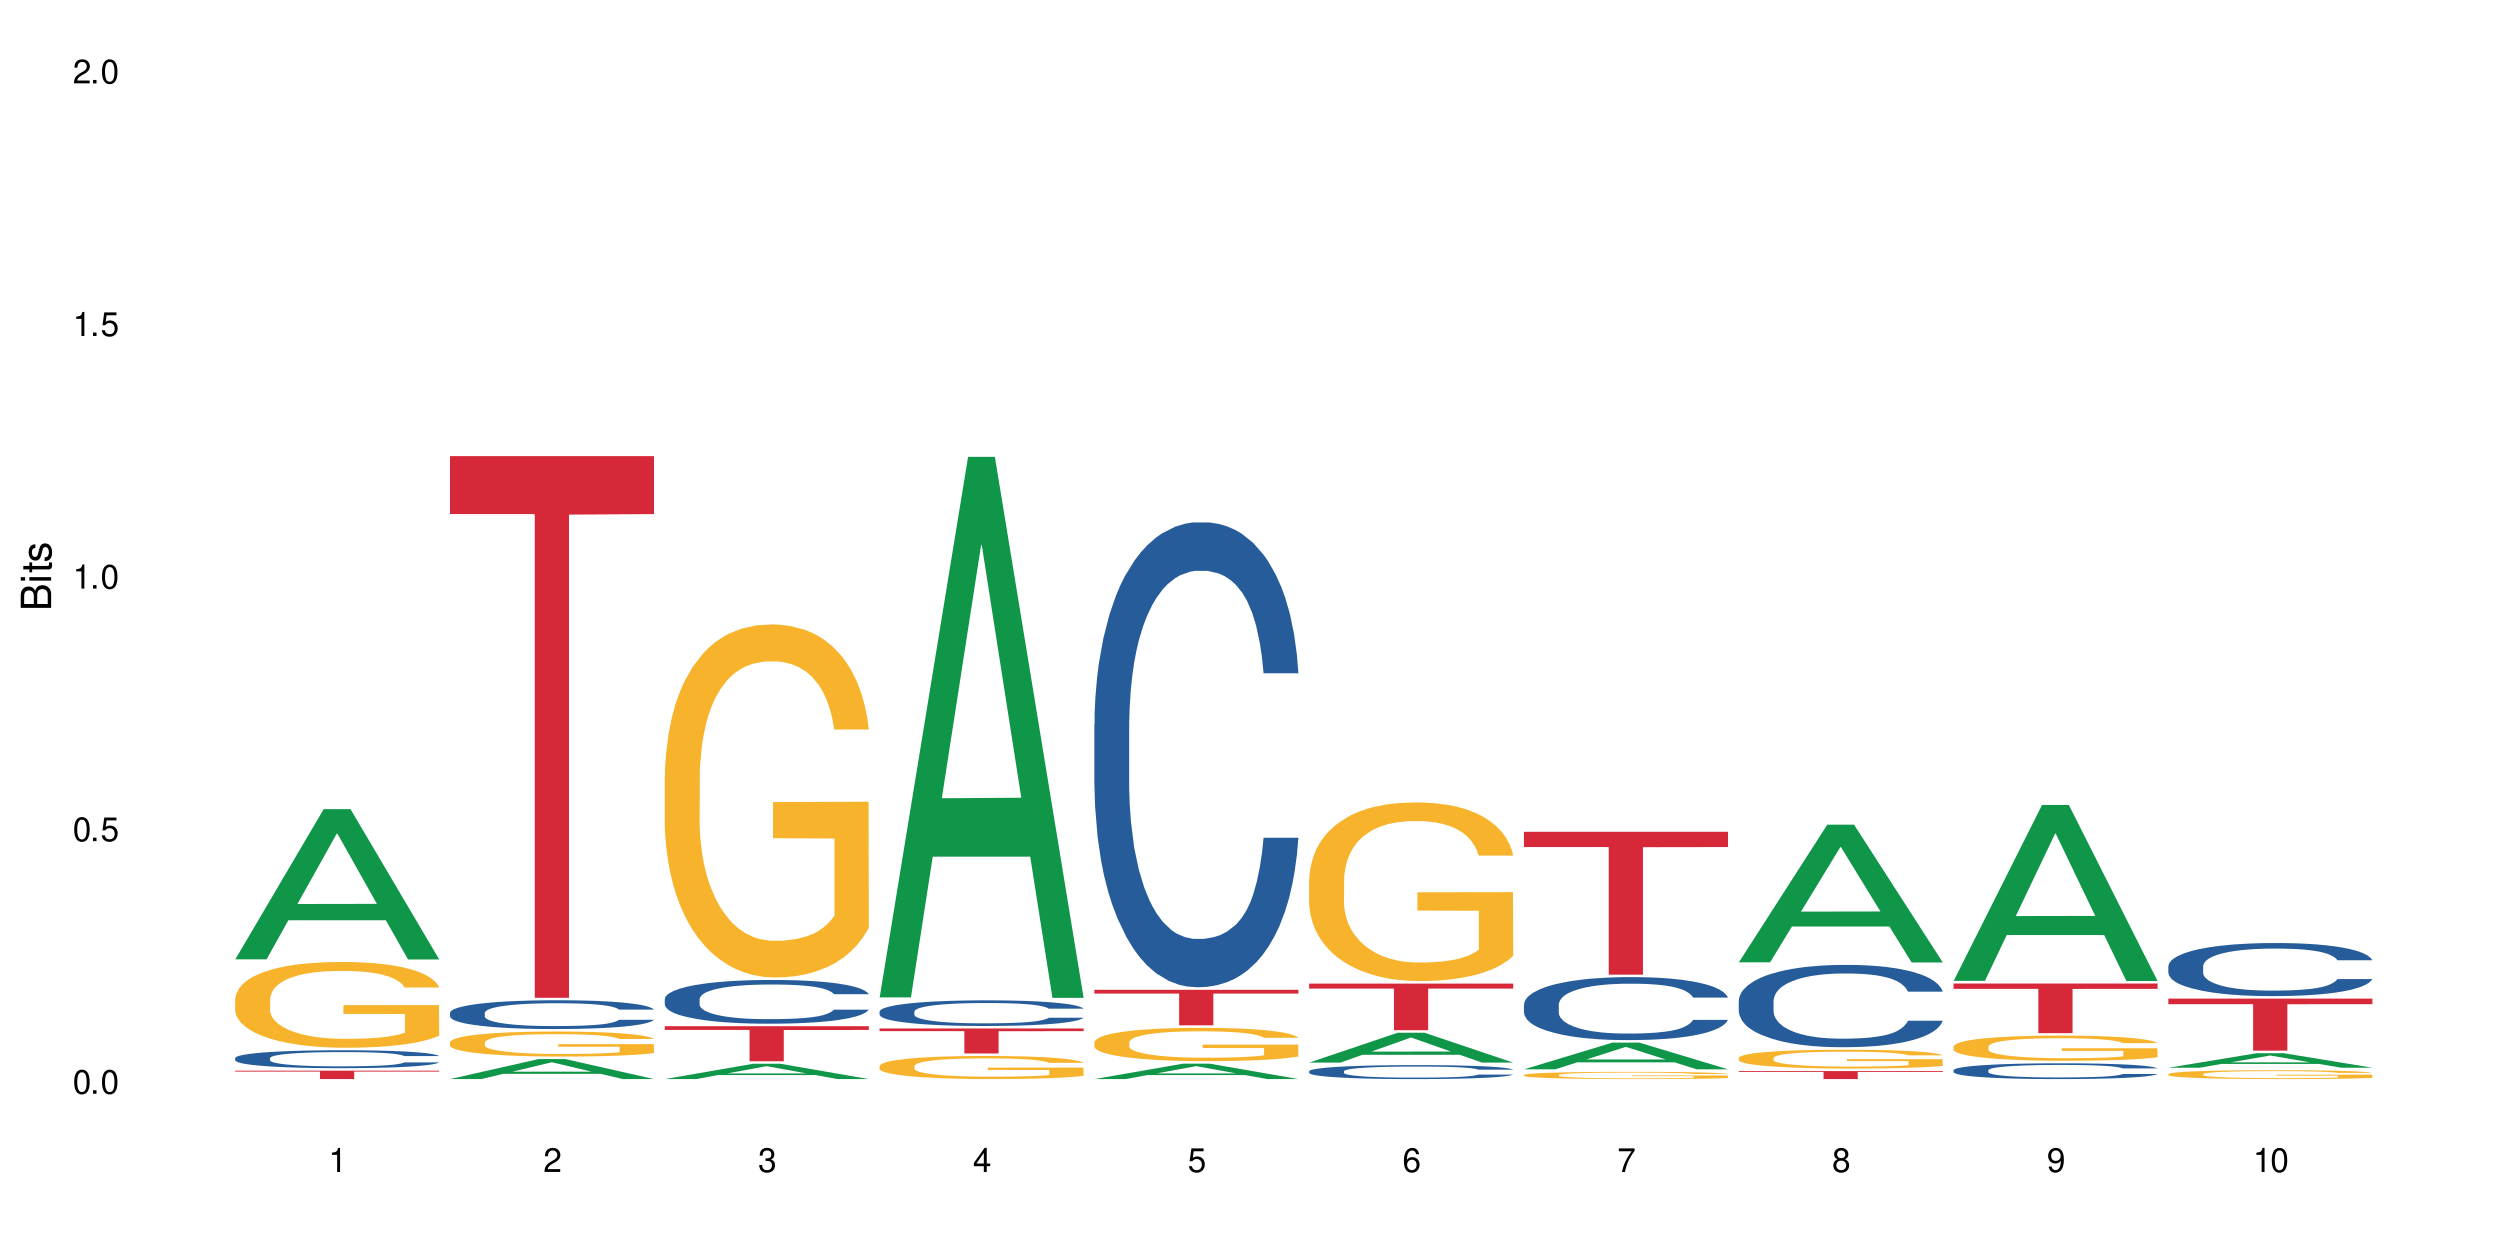 <?xml version="1.0" encoding="UTF-8"?>
<svg xmlns="http://www.w3.org/2000/svg" xmlns:xlink="http://www.w3.org/1999/xlink" width="720" height="360" viewBox="0 0 720 360">
<defs>
<g>
<g id="glyph-0-0">
</g>
<g id="glyph-0-1">
<path d="M 2.641 -6.938 C 2 -6.938 1.422 -6.656 1.078 -6.172 C 0.641 -5.562 0.406 -4.641 0.406 -3.359 C 0.406 -1.016 1.188 0.219 2.641 0.219 C 4.078 0.219 4.859 -1.016 4.859 -3.297 C 4.859 -4.641 4.656 -5.547 4.203 -6.172 C 3.844 -6.656 3.281 -6.938 2.641 -6.938 Z M 2.641 -6.188 C 3.547 -6.188 4 -5.25 4 -3.375 C 4 -1.406 3.562 -0.484 2.625 -0.484 C 1.734 -0.484 1.281 -1.438 1.281 -3.344 C 1.281 -5.25 1.734 -6.188 2.641 -6.188 Z M 2.641 -6.188 "/>
</g>
<g id="glyph-0-2">
<path d="M 1.828 -1 L 0.828 -1 L 0.828 0 L 1.828 0 Z M 1.828 -1 "/>
</g>
<g id="glyph-0-3">
<path d="M 4.562 -6.797 L 1.062 -6.797 L 0.547 -3.094 L 1.328 -3.094 C 1.719 -3.562 2.047 -3.734 2.578 -3.734 C 3.484 -3.734 4.062 -3.109 4.062 -2.094 C 4.062 -1.125 3.484 -0.531 2.578 -0.531 C 1.828 -0.531 1.375 -0.906 1.188 -1.672 L 0.328 -1.672 C 0.453 -1.109 0.547 -0.844 0.75 -0.594 C 1.125 -0.078 1.828 0.219 2.594 0.219 C 3.969 0.219 4.922 -0.781 4.922 -2.219 C 4.922 -3.562 4.031 -4.484 2.719 -4.484 C 2.25 -4.484 1.859 -4.359 1.469 -4.062 L 1.734 -5.969 L 4.562 -5.969 Z M 4.562 -6.797 "/>
</g>
<g id="glyph-0-4">
<path d="M 2.484 -4.938 L 2.484 0 L 3.328 0 L 3.328 -6.938 L 2.766 -6.938 C 2.469 -5.875 2.281 -5.734 0.984 -5.562 L 0.984 -4.938 Z M 2.484 -4.938 "/>
</g>
<g id="glyph-0-5">
<path d="M 4.859 -0.828 L 1.281 -0.828 C 1.359 -1.406 1.672 -1.781 2.5 -2.281 L 3.469 -2.828 C 4.406 -3.344 4.906 -4.062 4.906 -4.906 C 4.906 -5.484 4.672 -6.031 4.266 -6.406 C 3.859 -6.766 3.375 -6.938 2.719 -6.938 C 1.859 -6.938 1.219 -6.625 0.844 -6.031 C 0.609 -5.672 0.5 -5.234 0.484 -4.531 L 1.328 -4.531 C 1.359 -5.016 1.406 -5.281 1.531 -5.516 C 1.75 -5.938 2.188 -6.203 2.703 -6.203 C 3.469 -6.203 4.031 -5.641 4.031 -4.891 C 4.031 -4.344 3.719 -3.859 3.125 -3.516 L 2.234 -3 C 0.812 -2.172 0.406 -1.531 0.328 -0.016 L 4.859 -0.016 Z M 4.859 -0.828 "/>
</g>
<g id="glyph-0-6">
<path d="M 2.125 -3.188 L 2.578 -3.188 C 3.5 -3.188 3.984 -2.766 3.984 -1.922 C 3.984 -1.062 3.469 -0.531 2.594 -0.531 C 1.656 -0.531 1.203 -1 1.156 -2.016 L 0.312 -2.016 C 0.344 -1.453 0.438 -1.094 0.609 -0.781 C 0.953 -0.109 1.625 0.219 2.547 0.219 C 3.953 0.219 4.859 -0.625 4.859 -1.938 C 4.859 -2.828 4.516 -3.297 3.703 -3.594 C 4.344 -3.844 4.656 -4.328 4.656 -5.031 C 4.656 -6.219 3.875 -6.938 2.578 -6.938 C 1.203 -6.938 0.484 -6.172 0.453 -4.703 L 1.297 -4.703 C 1.312 -5.125 1.344 -5.359 1.453 -5.578 C 1.641 -5.969 2.062 -6.203 2.594 -6.203 C 3.344 -6.203 3.797 -5.75 3.797 -5 C 3.797 -4.516 3.609 -4.219 3.25 -4.047 C 3.016 -3.953 2.703 -3.922 2.125 -3.906 Z M 2.125 -3.188 "/>
</g>
<g id="glyph-0-7">
<path d="M 3.141 -1.672 L 3.141 0 L 3.984 0 L 3.984 -1.672 L 4.984 -1.672 L 4.984 -2.438 L 3.984 -2.438 L 3.984 -6.938 L 3.359 -6.938 L 0.266 -2.578 L 0.266 -1.672 Z M 3.141 -2.438 L 1 -2.438 L 3.141 -5.5 Z M 3.141 -2.438 "/>
</g>
<g id="glyph-0-8">
<path d="M 4.781 -5.125 C 4.609 -6.266 3.891 -6.938 2.844 -6.938 C 2.094 -6.938 1.422 -6.578 1.031 -5.953 C 0.594 -5.266 0.406 -4.422 0.406 -3.172 C 0.406 -2 0.578 -1.25 0.984 -0.641 C 1.359 -0.078 1.953 0.219 2.703 0.219 C 3.984 0.219 4.922 -0.75 4.922 -2.094 C 4.922 -3.375 4.062 -4.281 2.844 -4.281 C 2.172 -4.281 1.641 -4.031 1.281 -3.516 C 1.281 -5.234 1.828 -6.188 2.797 -6.188 C 3.391 -6.188 3.797 -5.797 3.938 -5.125 Z M 2.734 -3.531 C 3.547 -3.531 4.062 -2.953 4.062 -2.031 C 4.062 -1.156 3.484 -0.531 2.703 -0.531 C 1.922 -0.531 1.328 -1.188 1.328 -2.078 C 1.328 -2.938 1.906 -3.531 2.734 -3.531 Z M 2.734 -3.531 "/>
</g>
<g id="glyph-0-9">
<path d="M 4.984 -6.797 L 0.438 -6.797 L 0.438 -5.969 L 4.109 -5.969 C 2.5 -3.656 1.828 -2.234 1.328 0 L 2.219 0 C 2.594 -2.172 3.453 -4.047 4.984 -6.094 Z M 4.984 -6.797 "/>
</g>
<g id="glyph-0-10">
<path d="M 3.75 -3.656 C 4.469 -4.094 4.688 -4.438 4.688 -5.078 C 4.688 -6.172 3.844 -6.938 2.641 -6.938 C 1.438 -6.938 0.594 -6.172 0.594 -5.094 C 0.594 -4.438 0.812 -4.094 1.516 -3.656 C 0.734 -3.266 0.359 -2.703 0.359 -1.922 C 0.359 -0.656 1.281 0.219 2.641 0.219 C 3.984 0.219 4.922 -0.656 4.922 -1.922 C 4.922 -2.703 4.531 -3.266 3.75 -3.656 Z M 2.641 -6.188 C 3.359 -6.188 3.812 -5.75 3.812 -5.062 C 3.812 -4.406 3.344 -3.984 2.641 -3.984 C 1.922 -3.984 1.453 -4.406 1.453 -5.078 C 1.453 -5.75 1.922 -6.188 2.641 -6.188 Z M 2.641 -3.266 C 3.484 -3.266 4.062 -2.719 4.062 -1.906 C 4.062 -1.078 3.484 -0.531 2.625 -0.531 C 1.797 -0.531 1.219 -1.094 1.219 -1.906 C 1.219 -2.719 1.781 -3.266 2.641 -3.266 Z M 2.641 -3.266 "/>
</g>
<g id="glyph-0-11">
<path d="M 0.516 -1.578 C 0.672 -0.453 1.406 0.219 2.438 0.219 C 3.188 0.219 3.859 -0.141 4.266 -0.766 C 4.688 -1.453 4.891 -2.297 4.891 -3.547 C 4.891 -4.719 4.703 -5.453 4.312 -6.078 C 3.938 -6.641 3.344 -6.938 2.594 -6.938 C 1.297 -6.938 0.359 -5.969 0.359 -4.625 C 0.359 -3.344 1.234 -2.453 2.453 -2.453 C 3.094 -2.453 3.578 -2.672 4.016 -3.203 C 4 -1.484 3.469 -0.531 2.5 -0.531 C 1.906 -0.531 1.484 -0.906 1.359 -1.578 Z M 2.578 -6.203 C 3.375 -6.203 3.969 -5.531 3.969 -4.641 C 3.969 -3.797 3.391 -3.188 2.547 -3.188 C 1.734 -3.188 1.234 -3.766 1.234 -4.688 C 1.234 -5.562 1.797 -6.203 2.578 -6.203 Z M 2.578 -6.203 "/>
</g>
<g id="glyph-1-0">
</g>
<g id="glyph-1-1">
<path d="M 0 -0.953 L 0 -4.891 C 0 -5.719 -0.234 -6.344 -0.734 -6.797 C -1.188 -7.234 -1.812 -7.469 -2.5 -7.469 C -3.547 -7.469 -4.188 -7 -4.625 -5.875 C -4.984 -6.688 -5.625 -7.094 -6.531 -7.094 C -7.172 -7.094 -7.734 -6.859 -8.141 -6.391 C -8.562 -5.922 -8.75 -5.344 -8.75 -4.5 L -8.75 -0.953 Z M -4.984 -2.062 L -7.766 -2.062 L -7.766 -4.219 C -7.766 -4.844 -7.688 -5.203 -7.453 -5.5 C -7.219 -5.812 -6.859 -5.969 -6.375 -5.969 C -5.891 -5.969 -5.531 -5.812 -5.297 -5.5 C -5.062 -5.203 -4.984 -4.844 -4.984 -4.219 Z M -0.984 -2.062 L -4 -2.062 L -4 -4.781 C -4 -5.766 -3.438 -6.359 -2.484 -6.359 C -1.547 -6.359 -0.984 -5.766 -0.984 -4.781 Z M -0.984 -2.062 "/>
</g>
<g id="glyph-1-2">
<path d="M -6.281 -1.797 L -6.281 -0.797 L 0 -0.797 L 0 -1.797 Z M -8.75 -1.797 L -8.75 -0.797 L -7.484 -0.797 L -7.484 -1.797 Z M -8.75 -1.797 "/>
</g>
<g id="glyph-1-3">
<path d="M -6.281 -3.047 L -6.281 -2.016 L -8.016 -2.016 L -8.016 -1.016 L -6.281 -1.016 L -6.281 -0.172 L -5.469 -0.172 L -5.469 -1.016 L -0.719 -1.016 C -0.078 -1.016 0.281 -1.453 0.281 -2.234 C 0.281 -2.5 0.25 -2.719 0.188 -3.047 L -0.641 -3.047 C -0.609 -2.906 -0.594 -2.766 -0.594 -2.562 C -0.594 -2.141 -0.719 -2.016 -1.156 -2.016 L -5.469 -2.016 L -5.469 -3.047 Z M -6.281 -3.047 "/>
</g>
<g id="glyph-1-4">
<path d="M -4.531 -5.25 C -5.766 -5.25 -6.469 -4.422 -6.469 -2.969 C -6.469 -1.516 -5.719 -0.562 -4.547 -0.562 C -3.562 -0.562 -3.094 -1.062 -2.734 -2.562 L -2.516 -3.484 C -2.344 -4.188 -2.094 -4.469 -1.641 -4.469 C -1.047 -4.469 -0.641 -3.875 -0.641 -3 C -0.641 -2.453 -0.797 -2 -1.062 -1.75 C -1.25 -1.594 -1.422 -1.531 -1.875 -1.469 L -1.875 -0.406 C -0.422 -0.453 0.281 -1.266 0.281 -2.922 C 0.281 -4.5 -0.5 -5.516 -1.719 -5.516 C -2.656 -5.516 -3.172 -4.984 -3.469 -3.734 L -3.703 -2.766 C -3.891 -1.953 -4.156 -1.609 -4.594 -1.609 C -5.188 -1.609 -5.547 -2.125 -5.547 -2.938 C -5.547 -3.75 -5.203 -4.172 -4.531 -4.203 Z M -4.531 -5.25 "/>
</g>
</g>
</defs>
<rect x="-72" y="-36" width="864" height="432" fill="rgb(100%, 100%, 100%)" fill-opacity="1"/>
<path fill-rule="nonzero" fill="rgb(6.275%, 58.824%, 28.235%)" fill-opacity="1" d="M 67.73 276.289 L 67.793 276.25 L 93.223 233.031 L 100.945 233.031 L 126.5 276.328 L 117.52 276.328 L 111.117 265.027 L 83.051 265.027 L 76.773 276.289 L 67.73 276.289 L 85.75 260.352 L 108.543 260.312 L 97.176 240.105 L 97.051 240.062 L 96.926 240.188 L 85.688 260.312 L 85.75 260.352 Z M 67.73 276.289 "/>
<path fill-rule="nonzero" fill="rgb(14.51%, 36.078%, 60%)" fill-opacity="1" d="M 67.73 304.719 L 67.801 304.715 L 67.801 304.602 L 68.02 304.422 L 68.52 304.195 L 69.02 304.039 L 70.312 303.762 L 72.102 303.492 L 73.965 303.285 L 75.328 303.16 L 76.547 303.066 L 79.34 302.895 L 81.133 302.805 L 83.066 302.723 L 85.434 302.645 L 87.152 302.594 L 91.023 302.52 L 93.891 302.488 L 96.113 302.473 L 100.914 302.473 L 103.781 302.492 L 105.859 302.516 L 108.152 302.555 L 110.086 302.594 L 113.457 302.699 L 116.465 302.832 L 117.828 302.906 L 119.977 303.055 L 121.625 303.195 L 122.773 303.316 L 124.062 303.492 L 125.207 303.703 L 126.07 303.945 L 126.5 304.148 L 116.465 304.148 L 115.965 303.961 L 115.391 303.812 L 114.316 303.621 L 113.238 303.484 L 111.734 303.348 L 110.375 303.258 L 108.512 303.168 L 106.863 303.109 L 105.141 303.066 L 103.492 303.039 L 100.34 303.012 L 96.684 303.012 L 95.324 303.02 L 92.527 303.059 L 91.023 303.09 L 88.871 303.156 L 87.367 303.219 L 85.578 303.312 L 84.359 303.395 L 82.852 303.516 L 81.777 303.625 L 80.559 303.781 L 79.844 303.898 L 79.199 304.031 L 78.625 304.188 L 78.195 304.352 L 77.906 304.527 L 77.766 304.695 L 77.766 305.43 L 77.906 305.598 L 78.266 305.797 L 79.199 306.086 L 80.559 306.336 L 82.137 306.531 L 83.641 306.676 L 84.5 306.738 L 85.648 306.816 L 87.441 306.91 L 90.02 307.004 L 91.523 307.043 L 93.816 307.082 L 96.184 307.098 L 99.336 307.098 L 102.133 307.082 L 103.996 307.055 L 105.93 307.02 L 108.582 306.938 L 110.23 306.863 L 111.664 306.773 L 112.738 306.684 L 113.457 306.609 L 114.531 306.461 L 115.391 306.301 L 116.035 306.137 L 116.465 305.977 L 126.5 305.977 L 126.07 306.164 L 125.422 306.348 L 124.777 306.484 L 123.777 306.652 L 122.629 306.797 L 120.98 306.961 L 119.617 307.07 L 117.828 307.188 L 116.18 307.277 L 114.387 307.359 L 111.734 307.453 L 110.016 307.5 L 108.152 307.543 L 105.93 307.582 L 103.137 307.613 L 100.125 307.633 L 97.328 307.637 L 94.32 307.629 L 92.098 307.609 L 89.16 307.566 L 85.504 307.48 L 82.852 307.391 L 80.773 307.301 L 78.984 307.207 L 76.977 307.082 L 74.395 306.871 L 72.82 306.711 L 71.746 306.578 L 70.527 306.395 L 69.664 306.23 L 68.664 305.965 L 67.945 305.633 L 67.73 305.371 Z M 67.73 304.719 "/>
<path fill-rule="nonzero" fill="rgb(96.863%, 70.196%, 16.863%)" fill-opacity="1" d="M 67.73 287.629 L 67.801 287.609 L 67.801 287.156 L 68.09 286.141 L 68.805 284.742 L 69.738 283.594 L 70.742 282.691 L 71.387 282.215 L 72.461 281.539 L 73.395 281.043 L 75.758 280.027 L 78.77 279.082 L 80.418 278.676 L 82.281 278.289 L 84.93 277.863 L 86.148 277.703 L 89.875 277.344 L 94.105 277.117 L 98.762 277.051 L 100.914 277.074 L 103.852 277.164 L 107.863 277.41 L 110.16 277.637 L 111.949 277.863 L 113.812 278.156 L 116.105 278.605 L 118.258 279.148 L 119.977 279.688 L 121.695 280.367 L 123.129 281.09 L 124.348 281.879 L 125.422 282.824 L 126.07 283.613 L 126.5 284.402 L 116.535 284.402 L 115.965 283.613 L 115.32 283.004 L 114.242 282.262 L 113.168 281.719 L 112.094 281.293 L 110.086 280.703 L 108.367 280.344 L 106.215 280.027 L 104.137 279.824 L 101.773 279.688 L 100.34 279.645 L 96.543 279.645 L 93.102 279.801 L 91.094 279.984 L 89.66 280.164 L 87.656 280.5 L 86.438 280.773 L 85.719 280.953 L 83.57 281.652 L 82.137 282.285 L 81.348 282.711 L 80.344 283.391 L 79.629 284 L 78.84 284.902 L 78.41 285.578 L 77.836 287.113 L 77.766 291.172 L 77.98 292.027 L 78.41 292.953 L 78.984 293.766 L 79.844 294.625 L 80.703 295.277 L 82.207 296.156 L 83.496 296.742 L 84.5 297.129 L 86.438 297.738 L 87.227 297.941 L 89.09 298.348 L 91.023 298.66 L 93.387 298.934 L 95.18 299.066 L 98.047 299.18 L 101.703 299.18 L 106 299.047 L 108.727 298.863 L 110.59 298.684 L 111.809 298.527 L 113.312 298.277 L 114.387 298.051 L 115.391 297.805 L 116.609 297.422 L 116.609 292.027 L 98.906 292.008 L 98.906 289.48 L 126.426 289.457 L 126.5 298.277 L 124.992 298.887 L 123.129 299.473 L 121.34 299.926 L 119.477 300.309 L 116.824 300.738 L 114.672 301.008 L 111.375 301.324 L 108.367 301.527 L 105.215 301.66 L 102.418 301.73 L 99.121 301.754 L 96.184 301.707 L 93.031 301.57 L 90.52 301.391 L 88.227 301.164 L 85.934 300.871 L 83.066 300.398 L 81.203 300.016 L 79.27 299.543 L 77.336 298.977 L 75.613 298.367 L 74.469 297.895 L 73.32 297.352 L 72.102 296.676 L 70.957 295.91 L 70.098 295.211 L 69.309 294.422 L 68.734 293.676 L 68.16 292.66 L 67.875 291.848 L 67.73 291.148 Z M 67.73 287.629 "/>
<path fill-rule="nonzero" fill="rgb(83.922%, 15.686%, 22.353%)" fill-opacity="1" d="M 67.73 308.359 L 126.5 308.359 L 126.5 308.617 L 102.008 308.617 L 102.008 310.777 L 92.152 310.777 L 92.152 308.621 L 92.008 308.617 L 67.73 308.617 Z M 67.73 308.359 "/>
<path fill-rule="nonzero" fill="rgb(6.275%, 58.824%, 28.235%)" fill-opacity="1" d="M 129.594 310.77 L 129.656 310.766 L 155.082 305.012 L 162.805 305.012 L 188.359 310.777 L 179.383 310.777 L 172.977 309.27 L 144.91 309.27 L 138.633 310.77 L 129.594 310.77 L 147.613 308.648 L 170.402 308.645 L 159.039 305.953 L 158.914 305.949 L 158.789 305.965 L 147.547 308.645 L 147.613 308.648 Z M 129.594 310.77 "/>
<path fill-rule="nonzero" fill="rgb(14.51%, 36.078%, 60%)" fill-opacity="1" d="M 129.594 291.684 L 129.664 291.676 L 129.664 291.496 L 129.879 291.207 L 130.379 290.844 L 130.883 290.594 L 132.172 290.145 L 133.965 289.715 L 135.828 289.383 L 137.188 289.184 L 138.406 289.031 L 141.203 288.754 L 142.992 288.609 L 144.93 288.48 L 147.293 288.352 L 149.016 288.277 L 152.883 288.156 L 155.75 288.102 L 157.973 288.078 L 162.773 288.078 L 165.641 288.109 L 167.719 288.148 L 170.012 288.207 L 171.949 288.277 L 175.316 288.441 L 178.324 288.652 L 179.688 288.777 L 181.836 289.012 L 183.484 289.238 L 184.633 289.434 L 185.922 289.715 L 187.07 290.055 L 187.93 290.441 L 188.359 290.766 L 178.324 290.766 L 177.824 290.465 L 177.25 290.23 L 176.176 289.918 L 175.102 289.699 L 173.598 289.48 L 172.234 289.336 L 170.371 289.191 L 168.723 289.102 L 167.004 289.031 L 165.355 288.988 L 162.199 288.941 L 158.547 288.941 L 157.184 288.957 L 154.391 289.02 L 152.883 289.07 L 150.734 289.176 L 149.23 289.273 L 147.438 289.426 L 146.219 289.555 L 144.715 289.754 L 143.641 289.926 L 142.422 290.176 L 141.703 290.367 L 141.059 290.578 L 140.484 290.828 L 140.055 291.094 L 139.77 291.375 L 139.625 291.645 L 139.625 292.82 L 139.77 293.094 L 140.129 293.41 L 141.059 293.871 L 142.422 294.273 L 143.996 294.594 L 145.504 294.82 L 146.363 294.926 L 147.508 295.047 L 149.301 295.199 L 151.879 295.352 L 153.387 295.41 L 155.68 295.473 L 158.043 295.5 L 161.199 295.5 L 163.992 295.473 L 165.855 295.434 L 167.789 295.371 L 170.441 295.242 L 172.09 295.121 L 173.523 294.98 L 174.598 294.836 L 175.316 294.715 L 176.391 294.48 L 177.25 294.223 L 177.895 293.957 L 178.324 293.699 L 188.359 293.699 L 187.93 294 L 187.285 294.297 L 186.641 294.516 L 185.637 294.781 L 184.488 295.016 L 182.84 295.281 L 181.48 295.457 L 179.688 295.645 L 178.039 295.789 L 176.246 295.918 L 173.598 296.07 L 171.875 296.145 L 170.012 296.215 L 167.789 296.273 L 164.996 296.328 L 161.984 296.355 L 159.191 296.363 L 156.18 296.352 L 153.957 296.32 L 151.02 296.25 L 147.367 296.113 L 144.715 295.973 L 142.637 295.828 L 140.844 295.676 L 138.836 295.473 L 136.258 295.137 L 134.68 294.879 L 133.605 294.668 L 132.387 294.371 L 131.527 294.109 L 130.523 293.684 L 129.809 293.145 L 129.594 292.73 Z M 129.594 291.684 "/>
<path fill-rule="nonzero" fill="rgb(96.863%, 70.196%, 16.863%)" fill-opacity="1" d="M 129.594 300.172 L 129.664 300.164 L 129.664 300.035 L 129.949 299.738 L 130.668 299.328 L 131.598 298.992 L 132.602 298.73 L 133.246 298.594 L 134.32 298.395 L 135.254 298.25 L 137.617 297.953 L 140.629 297.676 L 142.277 297.559 L 144.141 297.449 L 146.793 297.324 L 148.012 297.277 L 151.738 297.172 L 155.965 297.105 L 160.625 297.086 L 162.773 297.094 L 165.711 297.117 L 169.727 297.191 L 172.02 297.258 L 173.812 297.324 L 175.676 297.406 L 177.969 297.539 L 180.117 297.699 L 181.836 297.855 L 183.559 298.051 L 184.992 298.262 L 186.211 298.492 L 187.285 298.77 L 187.93 299 L 188.359 299.23 L 178.398 299.23 L 177.824 299 L 177.18 298.824 L 176.105 298.605 L 175.031 298.449 L 173.953 298.324 L 171.949 298.152 L 170.227 298.047 L 168.078 297.953 L 166 297.895 L 163.633 297.855 L 162.199 297.844 L 158.402 297.844 L 154.961 297.887 L 152.957 297.941 L 151.523 297.992 L 149.516 298.094 L 148.297 298.172 L 147.582 298.223 L 145.43 298.43 L 143.996 298.613 L 143.207 298.738 L 142.207 298.934 L 141.488 299.113 L 140.699 299.375 L 140.27 299.574 L 139.695 300.02 L 139.625 301.203 L 139.84 301.453 L 140.27 301.723 L 140.844 301.961 L 141.703 302.211 L 142.562 302.402 L 144.07 302.66 L 145.359 302.828 L 146.363 302.941 L 148.297 303.121 L 149.086 303.18 L 150.949 303.297 L 152.883 303.391 L 155.25 303.469 L 157.039 303.508 L 159.906 303.539 L 163.562 303.539 L 167.863 303.5 L 170.586 303.449 L 172.449 303.395 L 173.668 303.352 L 175.172 303.277 L 176.246 303.211 L 177.25 303.141 L 178.469 303.027 L 178.469 301.453 L 160.766 301.449 L 160.766 300.711 L 188.289 300.703 L 188.359 303.277 L 186.855 303.457 L 184.992 303.625 L 183.199 303.758 L 181.336 303.871 L 178.684 303.996 L 176.535 304.074 L 173.238 304.164 L 170.227 304.227 L 167.074 304.266 L 164.277 304.285 L 160.984 304.289 L 158.043 304.277 L 154.891 304.238 L 152.383 304.188 L 150.09 304.121 L 147.797 304.035 L 144.93 303.895 L 143.066 303.785 L 141.129 303.645 L 139.195 303.48 L 137.477 303.305 L 136.328 303.164 L 135.184 303.008 L 133.965 302.809 L 132.816 302.586 L 131.957 302.383 L 131.168 302.152 L 130.594 301.934 L 130.023 301.641 L 129.734 301.402 L 129.594 301.199 Z M 129.594 300.172 "/>
<path fill-rule="nonzero" fill="rgb(83.922%, 15.686%, 22.353%)" fill-opacity="1" d="M 129.594 131.359 L 188.359 131.359 L 188.359 148.059 L 163.867 148.203 L 163.867 287.359 L 154.012 287.359 L 154.012 148.352 L 153.871 148.059 L 129.594 148.059 Z M 129.594 131.359 "/>
<path fill-rule="nonzero" fill="rgb(6.275%, 58.824%, 28.235%)" fill-opacity="1" d="M 191.453 310.773 L 191.516 310.766 L 216.945 306.355 L 224.668 306.355 L 250.219 310.777 L 241.242 310.777 L 234.84 309.621 L 206.773 309.621 L 200.492 310.773 L 191.453 310.773 L 209.473 309.145 L 232.266 309.141 L 220.898 307.078 L 220.773 307.074 L 220.648 307.086 L 209.41 309.141 L 209.473 309.145 Z M 191.453 310.773 "/>
<path fill-rule="nonzero" fill="rgb(14.51%, 36.078%, 60%)" fill-opacity="1" d="M 191.453 287.715 L 191.523 287.703 L 191.523 287.426 L 191.738 286.988 L 192.242 286.438 L 192.742 286.059 L 194.031 285.379 L 195.824 284.723 L 197.688 284.215 L 199.051 283.918 L 200.27 283.688 L 203.062 283.262 L 204.855 283.043 L 206.789 282.848 L 209.156 282.652 L 210.875 282.535 L 214.746 282.352 L 217.613 282.27 L 219.832 282.238 L 224.637 282.238 L 227.5 282.281 L 229.582 282.34 L 231.875 282.434 L 233.809 282.535 L 237.176 282.789 L 240.188 283.109 L 241.547 283.297 L 243.699 283.652 L 245.348 283.996 L 246.492 284.297 L 247.785 284.723 L 248.93 285.242 L 249.789 285.828 L 250.219 286.324 L 240.188 286.324 L 239.684 285.863 L 239.113 285.504 L 238.035 285.035 L 236.961 284.699 L 235.457 284.367 L 234.094 284.148 L 232.23 283.93 L 230.582 283.789 L 228.863 283.688 L 227.215 283.617 L 224.062 283.547 L 220.406 283.547 L 219.043 283.57 L 216.25 283.664 L 214.746 283.746 L 212.594 283.906 L 211.09 284.055 L 209.297 284.285 L 208.078 284.48 L 206.574 284.781 L 205.5 285.043 L 204.281 285.426 L 203.566 285.711 L 202.918 286.035 L 202.348 286.414 L 201.918 286.816 L 201.629 287.242 L 201.484 287.656 L 201.484 289.441 L 201.629 289.855 L 201.988 290.34 L 202.918 291.043 L 204.281 291.652 L 205.859 292.133 L 207.363 292.48 L 208.223 292.641 L 209.371 292.824 L 211.16 293.055 L 213.742 293.285 L 215.246 293.379 L 217.539 293.469 L 219.906 293.516 L 223.059 293.516 L 225.852 293.469 L 227.715 293.414 L 229.652 293.32 L 232.305 293.125 L 233.953 292.941 L 235.387 292.723 L 236.461 292.504 L 237.176 292.32 L 238.254 291.961 L 239.113 291.57 L 239.758 291.168 L 240.188 290.777 L 250.219 290.777 L 249.789 291.238 L 249.145 291.688 L 248.5 292.02 L 247.496 292.422 L 246.352 292.777 L 244.703 293.184 L 243.34 293.445 L 241.547 293.734 L 239.898 293.953 L 238.109 294.148 L 235.457 294.379 L 233.738 294.492 L 231.875 294.598 L 229.652 294.691 L 226.855 294.77 L 223.848 294.816 L 221.051 294.828 L 218.043 294.805 L 215.82 294.758 L 212.883 294.656 L 209.227 294.449 L 206.574 294.23 L 204.496 294.012 L 202.703 293.781 L 200.699 293.469 L 198.117 292.965 L 196.543 292.57 L 195.465 292.25 L 194.246 291.801 L 193.387 291.398 L 192.383 290.754 L 191.668 289.938 L 191.453 289.305 Z M 191.453 287.715 "/>
<path fill-rule="nonzero" fill="rgb(96.863%, 70.196%, 16.863%)" fill-opacity="1" d="M 191.453 223.383 L 191.523 223.289 L 191.523 221.43 L 191.812 217.254 L 192.527 211.496 L 193.461 206.758 L 194.461 203.043 L 195.109 201.094 L 196.184 198.309 L 197.113 196.266 L 199.48 192.086 L 202.488 188.184 L 204.137 186.516 L 206 184.934 L 208.652 183.172 L 209.871 182.52 L 213.598 181.035 L 217.828 180.105 L 222.484 179.828 L 224.637 179.922 L 227.574 180.293 L 231.586 181.312 L 233.879 182.242 L 235.672 183.172 L 237.535 184.379 L 239.828 186.234 L 241.98 188.465 L 243.699 190.691 L 245.418 193.48 L 246.852 196.449 L 248.07 199.699 L 249.145 203.602 L 249.789 206.852 L 250.219 210.102 L 240.258 210.102 L 239.684 206.852 L 239.039 204.344 L 237.965 201.281 L 236.891 199.051 L 235.816 197.285 L 233.809 194.871 L 232.09 193.387 L 229.938 192.086 L 227.859 191.25 L 225.496 190.691 L 224.062 190.508 L 220.262 190.508 L 216.824 191.156 L 214.816 191.898 L 213.383 192.645 L 211.375 194.035 L 210.156 195.148 L 209.441 195.895 L 207.293 198.773 L 205.859 201.371 L 205.07 203.137 L 204.066 205.922 L 203.348 208.43 L 202.562 212.145 L 202.133 214.93 L 201.559 221.246 L 201.484 237.961 L 201.703 241.492 L 202.133 245.297 L 202.703 248.641 L 203.566 252.172 L 204.426 254.863 L 205.93 258.484 L 207.219 260.898 L 208.223 262.477 L 210.156 264.984 L 210.945 265.82 L 212.809 267.492 L 214.746 268.793 L 217.109 269.906 L 218.902 270.465 L 221.77 270.93 L 225.422 270.93 L 229.723 270.371 L 232.445 269.629 L 234.309 268.887 L 235.527 268.234 L 237.035 267.215 L 238.109 266.285 L 239.113 265.266 L 240.332 263.688 L 240.332 241.492 L 222.629 241.398 L 222.629 230.996 L 250.148 230.902 L 250.219 267.215 L 248.715 269.723 L 246.852 272.137 L 245.059 273.992 L 243.195 275.574 L 240.547 277.336 L 238.395 278.453 L 235.098 279.75 L 232.09 280.586 L 228.934 281.145 L 226.141 281.422 L 222.844 281.516 L 219.906 281.332 L 216.75 280.773 L 214.242 280.031 L 211.949 279.102 L 209.656 277.895 L 206.789 275.945 L 204.926 274.367 L 202.992 272.414 L 201.055 270.094 L 199.336 267.586 L 198.191 265.637 L 197.043 263.406 L 195.824 260.621 L 194.68 257.465 L 193.816 254.586 L 193.031 251.336 L 192.457 248.27 L 191.883 244.09 L 191.598 240.746 L 191.453 237.867 Z M 191.453 223.383 "/>
<path fill-rule="nonzero" fill="rgb(83.922%, 15.686%, 22.353%)" fill-opacity="1" d="M 191.453 295.547 L 250.219 295.547 L 250.219 296.629 L 225.727 296.637 L 225.727 305.637 L 215.875 305.637 L 215.875 296.648 L 215.73 296.629 L 191.453 296.629 Z M 191.453 295.547 "/>
<path fill-rule="nonzero" fill="rgb(6.275%, 58.824%, 28.235%)" fill-opacity="1" d="M 253.312 287.242 L 253.375 287.094 L 278.805 131.582 L 286.527 131.582 L 312.082 287.387 L 303.102 287.387 L 296.699 246.715 L 268.633 246.715 L 262.355 287.242 L 253.312 287.242 L 271.332 229.891 L 294.125 229.746 L 282.762 157.035 L 282.633 156.891 L 282.508 157.328 L 271.27 229.746 L 271.332 229.891 Z M 253.312 287.242 "/>
<path fill-rule="nonzero" fill="rgb(14.51%, 36.078%, 60%)" fill-opacity="1" d="M 253.312 291.316 L 253.387 291.309 L 253.387 291.148 L 253.602 290.891 L 254.102 290.566 L 254.605 290.344 L 255.895 289.949 L 257.684 289.562 L 259.547 289.266 L 260.91 289.09 L 262.129 288.957 L 264.922 288.707 L 266.715 288.578 L 268.652 288.465 L 271.016 288.352 L 272.734 288.281 L 276.605 288.176 L 279.473 288.129 L 281.695 288.105 L 286.496 288.105 L 289.363 288.133 L 291.441 288.168 L 293.734 288.223 L 295.668 288.281 L 299.039 288.43 L 302.047 288.621 L 303.41 288.727 L 305.559 288.938 L 307.207 289.141 L 308.355 289.312 L 309.645 289.562 L 310.793 289.867 L 311.652 290.211 L 312.082 290.5 L 302.047 290.5 L 301.547 290.23 L 300.973 290.023 L 299.898 289.746 L 298.824 289.551 L 297.316 289.355 L 295.957 289.227 L 294.094 289.098 L 292.445 289.016 L 290.723 288.957 L 289.074 288.918 L 285.922 288.875 L 282.266 288.875 L 280.906 288.891 L 278.109 288.941 L 276.605 288.992 L 274.457 289.086 L 272.949 289.172 L 271.16 289.309 L 269.941 289.422 L 268.434 289.598 L 267.359 289.754 L 266.141 289.977 L 265.426 290.145 L 264.781 290.332 L 264.207 290.555 L 263.777 290.789 L 263.492 291.039 L 263.348 291.281 L 263.348 292.328 L 263.492 292.57 L 263.848 292.855 L 264.781 293.266 L 266.141 293.621 L 267.719 293.906 L 269.223 294.109 L 270.082 294.203 L 271.23 294.309 L 273.023 294.445 L 275.602 294.578 L 277.105 294.633 L 279.402 294.688 L 281.766 294.715 L 284.918 294.715 L 287.715 294.688 L 289.578 294.652 L 291.512 294.602 L 294.164 294.484 L 295.812 294.379 L 297.246 294.25 L 298.32 294.121 L 299.039 294.012 L 300.113 293.805 L 300.973 293.574 L 301.617 293.34 L 302.047 293.109 L 312.082 293.109 L 311.652 293.379 L 311.008 293.641 L 310.363 293.84 L 309.359 294.074 L 308.211 294.281 L 306.562 294.52 L 305.203 294.676 L 303.41 294.844 L 301.762 294.969 L 299.969 295.086 L 297.316 295.219 L 295.598 295.289 L 293.734 295.348 L 291.512 295.402 L 288.719 295.449 L 285.707 295.477 L 282.914 295.484 L 279.902 295.469 L 277.68 295.441 L 274.742 295.383 L 271.086 295.262 L 268.434 295.133 L 266.355 295.004 L 264.566 294.871 L 262.559 294.688 L 259.98 294.391 L 258.402 294.16 L 257.328 293.973 L 256.109 293.711 L 255.25 293.473 L 254.246 293.098 L 253.527 292.617 L 253.312 292.246 Z M 253.312 291.316 "/>
<path fill-rule="nonzero" fill="rgb(96.863%, 70.196%, 16.863%)" fill-opacity="1" d="M 253.312 306.969 L 253.387 306.965 L 253.387 306.844 L 253.672 306.57 L 254.387 306.191 L 255.32 305.883 L 256.324 305.641 L 256.969 305.512 L 258.043 305.328 L 258.977 305.195 L 261.34 304.922 L 264.352 304.668 L 266 304.559 L 267.863 304.453 L 270.516 304.34 L 271.73 304.297 L 275.461 304.199 L 279.688 304.137 L 284.348 304.121 L 286.496 304.125 L 289.434 304.148 L 293.449 304.219 L 295.742 304.277 L 297.531 304.34 L 299.395 304.418 L 301.691 304.539 L 303.84 304.684 L 305.559 304.832 L 307.281 305.012 L 308.715 305.207 L 309.93 305.422 L 311.008 305.676 L 311.652 305.887 L 312.082 306.102 L 302.121 306.102 L 301.547 305.887 L 300.902 305.723 L 299.824 305.523 L 298.75 305.379 L 297.676 305.262 L 295.668 305.105 L 293.949 305.008 L 291.801 304.922 L 289.723 304.867 L 287.355 304.832 L 285.922 304.82 L 282.125 304.82 L 278.684 304.863 L 276.676 304.91 L 275.242 304.957 L 273.238 305.051 L 272.02 305.121 L 271.301 305.172 L 269.152 305.359 L 267.719 305.531 L 266.93 305.645 L 265.926 305.828 L 265.211 305.992 L 264.422 306.234 L 263.992 306.418 L 263.418 306.832 L 263.348 307.926 L 263.562 308.156 L 263.992 308.406 L 264.566 308.625 L 265.426 308.855 L 266.285 309.031 L 267.789 309.27 L 269.082 309.426 L 270.082 309.531 L 272.02 309.695 L 272.809 309.75 L 274.672 309.859 L 276.605 309.941 L 278.973 310.016 L 280.762 310.051 L 283.629 310.082 L 287.285 310.082 L 291.586 310.047 L 294.309 309.996 L 296.172 309.949 L 297.391 309.906 L 298.895 309.84 L 299.969 309.777 L 300.973 309.711 L 302.191 309.609 L 302.191 308.156 L 284.488 308.148 L 284.488 307.469 L 312.008 307.465 L 312.082 309.84 L 310.578 310.004 L 308.715 310.16 L 306.922 310.285 L 305.059 310.387 L 302.406 310.504 L 300.258 310.574 L 296.961 310.66 L 293.949 310.715 L 290.797 310.75 L 288 310.77 L 284.703 310.777 L 281.766 310.762 L 278.613 310.727 L 276.105 310.68 L 273.812 310.617 L 271.516 310.539 L 268.652 310.41 L 266.789 310.309 L 264.852 310.18 L 262.918 310.027 L 261.195 309.863 L 260.051 309.738 L 258.902 309.59 L 257.684 309.406 L 256.539 309.203 L 255.68 309.012 L 254.891 308.801 L 254.316 308.602 L 253.742 308.324 L 253.457 308.105 L 253.312 307.918 Z M 253.312 306.969 "/>
<path fill-rule="nonzero" fill="rgb(83.922%, 15.686%, 22.353%)" fill-opacity="1" d="M 253.312 296.203 L 312.082 296.203 L 312.082 296.973 L 287.59 296.98 L 287.59 303.398 L 277.734 303.398 L 277.734 296.988 L 277.594 296.973 L 253.312 296.973 Z M 253.312 296.203 "/>
<path fill-rule="nonzero" fill="rgb(6.275%, 58.824%, 28.235%)" fill-opacity="1" d="M 315.176 310.773 L 315.238 310.766 L 340.664 306.34 L 348.387 306.34 L 373.941 310.777 L 364.965 310.777 L 358.559 309.617 L 330.496 309.617 L 324.215 310.773 L 315.176 310.773 L 333.195 309.137 L 355.984 309.133 L 344.621 307.062 L 344.496 307.059 L 344.371 307.07 L 333.133 309.133 L 333.195 309.137 Z M 315.176 310.773 "/>
<path fill-rule="nonzero" fill="rgb(14.51%, 36.078%, 60%)" fill-opacity="1" d="M 315.176 208.711 L 315.246 208.59 L 315.246 205.652 L 315.461 201.004 L 315.961 195.129 L 316.465 191.09 L 317.754 183.871 L 319.547 176.895 L 321.41 171.512 L 322.77 168.328 L 323.988 165.879 L 326.785 161.352 L 328.578 159.027 L 330.512 156.949 L 332.875 154.867 L 334.598 153.645 L 338.465 151.684 L 341.332 150.828 L 343.555 150.461 L 348.355 150.461 L 351.223 150.949 L 353.301 151.562 L 355.594 152.543 L 357.531 153.645 L 360.898 156.336 L 363.91 159.762 L 365.27 161.719 L 367.422 165.516 L 369.07 169.184 L 370.215 172.367 L 371.504 176.895 L 372.652 182.402 L 373.512 188.641 L 373.941 193.906 L 363.91 193.906 L 363.406 189.008 L 362.832 185.215 L 361.758 180.199 L 360.684 176.648 L 359.18 173.102 L 357.816 170.777 L 355.953 168.449 L 354.305 166.98 L 352.586 165.879 L 350.938 165.148 L 347.785 164.414 L 344.129 164.414 L 342.766 164.656 L 339.973 165.637 L 338.465 166.492 L 336.316 168.207 L 334.812 169.797 L 333.02 172.246 L 331.801 174.324 L 330.297 177.508 L 329.223 180.32 L 328.004 184.359 L 327.285 187.418 L 326.641 190.844 L 326.066 194.883 L 325.637 199.168 L 325.352 203.695 L 325.207 208.102 L 325.207 227.066 L 325.352 231.473 L 325.711 236.613 L 326.641 244.078 L 328.004 250.562 L 329.578 255.703 L 331.086 259.375 L 331.945 261.09 L 333.09 263.047 L 334.883 265.492 L 337.465 267.941 L 338.969 268.922 L 341.262 269.898 L 343.625 270.391 L 346.781 270.391 L 349.574 269.898 L 351.438 269.289 L 353.375 268.309 L 356.023 266.227 L 357.672 264.27 L 359.105 261.945 L 360.184 259.621 L 360.898 257.66 L 361.973 253.867 L 362.832 249.707 L 363.48 245.426 L 363.91 241.266 L 373.941 241.266 L 373.512 246.16 L 372.867 250.93 L 372.223 254.48 L 371.219 258.762 L 370.07 262.559 L 368.422 266.84 L 367.062 269.656 L 365.27 272.715 L 363.621 275.039 L 361.832 277.121 L 359.18 279.566 L 357.457 280.789 L 355.594 281.891 L 353.375 282.871 L 350.578 283.727 L 347.57 284.219 L 344.773 284.34 L 341.762 284.094 L 339.543 283.605 L 336.602 282.504 L 332.949 280.301 L 330.297 277.977 L 328.219 275.652 L 326.426 273.203 L 324.418 269.898 L 321.84 264.516 L 320.262 260.355 L 319.188 256.926 L 317.969 252.156 L 317.109 247.871 L 316.105 241.02 L 315.391 232.332 L 315.176 225.602 Z M 315.176 208.711 "/>
<path fill-rule="nonzero" fill="rgb(96.863%, 70.196%, 16.863%)" fill-opacity="1" d="M 315.176 300.133 L 315.246 300.121 L 315.246 299.949 L 315.531 299.555 L 316.25 299.012 L 317.18 298.562 L 318.184 298.211 L 318.828 298.027 L 319.906 297.766 L 320.836 297.574 L 323.203 297.18 L 326.211 296.809 L 327.859 296.652 L 329.723 296.504 L 332.375 296.336 L 333.594 296.277 L 337.32 296.137 L 341.547 296.047 L 346.207 296.023 L 348.355 296.031 L 351.297 296.066 L 355.309 296.16 L 357.602 296.25 L 359.395 296.336 L 361.258 296.449 L 363.551 296.625 L 365.699 296.836 L 367.422 297.047 L 369.141 297.309 L 370.574 297.59 L 371.793 297.898 L 372.867 298.266 L 373.512 298.57 L 373.941 298.879 L 363.98 298.879 L 363.406 298.57 L 362.762 298.336 L 361.688 298.047 L 360.613 297.836 L 359.535 297.668 L 357.531 297.441 L 355.809 297.301 L 353.66 297.18 L 351.582 297.098 L 349.215 297.047 L 347.785 297.031 L 343.984 297.031 L 340.547 297.09 L 338.539 297.16 L 337.105 297.23 L 335.098 297.363 L 333.879 297.469 L 333.164 297.539 L 331.012 297.809 L 329.578 298.055 L 328.793 298.223 L 327.789 298.484 L 327.07 298.719 L 326.281 299.07 L 325.852 299.336 L 325.281 299.93 L 325.207 301.508 L 325.422 301.84 L 325.852 302.199 L 326.426 302.516 L 327.285 302.848 L 328.145 303.102 L 329.652 303.445 L 330.941 303.672 L 331.945 303.82 L 333.879 304.059 L 334.668 304.137 L 336.531 304.293 L 338.465 304.418 L 340.832 304.523 L 342.625 304.574 L 345.488 304.617 L 349.145 304.617 L 353.445 304.566 L 356.168 304.496 L 358.031 304.426 L 359.25 304.363 L 360.754 304.27 L 361.832 304.18 L 362.832 304.082 L 364.051 303.934 L 364.051 301.84 L 346.352 301.832 L 346.352 300.852 L 373.871 300.84 L 373.941 304.27 L 372.438 304.504 L 370.574 304.73 L 368.781 304.906 L 366.918 305.059 L 364.266 305.223 L 362.117 305.328 L 358.82 305.449 L 355.809 305.531 L 352.656 305.582 L 349.863 305.609 L 346.566 305.617 L 343.625 305.602 L 340.473 305.547 L 337.965 305.477 L 335.672 305.391 L 333.379 305.277 L 330.512 305.09 L 328.648 304.941 L 326.715 304.758 L 324.777 304.539 L 323.059 304.305 L 321.91 304.117 L 320.766 303.91 L 319.547 303.645 L 318.398 303.348 L 317.539 303.074 L 316.75 302.77 L 316.18 302.48 L 315.605 302.086 L 315.316 301.77 L 315.176 301.5 Z M 315.176 300.133 "/>
<path fill-rule="nonzero" fill="rgb(83.922%, 15.686%, 22.353%)" fill-opacity="1" d="M 315.176 285.059 L 373.941 285.059 L 373.941 286.156 L 349.449 286.164 L 349.449 295.301 L 339.594 295.301 L 339.594 286.176 L 339.453 286.156 L 315.176 286.156 Z M 315.176 285.059 "/>
<path fill-rule="nonzero" fill="rgb(6.275%, 58.824%, 28.235%)" fill-opacity="1" d="M 377.035 306.023 L 377.098 306.016 L 402.527 297.426 L 410.25 297.426 L 435.805 306.031 L 426.824 306.031 L 420.422 303.785 L 392.355 303.785 L 386.078 306.023 L 377.035 306.023 L 395.055 302.855 L 417.848 302.848 L 406.48 298.832 L 406.355 298.824 L 406.23 298.848 L 394.992 302.848 L 395.055 302.855 Z M 377.035 306.023 "/>
<path fill-rule="nonzero" fill="rgb(14.51%, 36.078%, 60%)" fill-opacity="1" d="M 377.035 308.504 L 377.105 308.5 L 377.105 308.41 L 377.32 308.27 L 377.824 308.094 L 378.324 307.973 L 379.617 307.758 L 381.406 307.547 L 383.27 307.387 L 384.633 307.289 L 385.852 307.215 L 388.645 307.078 L 390.438 307.008 L 392.371 306.945 L 394.738 306.883 L 396.457 306.848 L 400.328 306.789 L 403.195 306.762 L 405.414 306.754 L 410.219 306.754 L 413.086 306.766 L 415.164 306.785 L 417.457 306.816 L 419.391 306.848 L 422.758 306.93 L 425.77 307.031 L 427.133 307.09 L 429.281 307.203 L 430.93 307.316 L 432.078 307.41 L 433.367 307.547 L 434.512 307.711 L 435.375 307.898 L 435.805 308.059 L 425.77 308.059 L 425.27 307.91 L 424.695 307.797 L 423.621 307.645 L 422.543 307.539 L 421.039 307.434 L 419.68 307.363 L 417.816 307.293 L 416.168 307.25 L 414.445 307.215 L 412.797 307.195 L 409.645 307.172 L 405.988 307.172 L 404.629 307.18 L 401.832 307.207 L 400.328 307.234 L 398.176 307.285 L 396.672 307.332 L 394.879 307.406 L 393.664 307.469 L 392.156 307.566 L 391.082 307.648 L 389.863 307.77 L 389.148 307.863 L 388.504 307.965 L 387.93 308.086 L 387.5 308.215 L 387.211 308.352 L 387.07 308.484 L 387.07 309.055 L 387.211 309.188 L 387.57 309.34 L 388.504 309.566 L 389.863 309.762 L 391.441 309.914 L 392.945 310.027 L 393.805 310.078 L 394.953 310.137 L 396.742 310.211 L 399.324 310.281 L 400.828 310.312 L 403.121 310.344 L 405.488 310.355 L 408.641 310.355 L 411.438 310.344 L 413.301 310.324 L 415.234 310.293 L 417.887 310.23 L 419.535 310.172 L 420.969 310.102 L 422.043 310.031 L 422.758 309.973 L 423.836 309.859 L 424.695 309.734 L 425.34 309.605 L 425.77 309.48 L 435.805 309.48 L 435.375 309.629 L 434.727 309.773 L 434.082 309.879 L 433.078 310.008 L 431.934 310.121 L 430.285 310.25 L 428.922 310.336 L 427.133 310.426 L 425.484 310.496 L 423.691 310.559 L 421.039 310.633 L 419.32 310.668 L 417.457 310.703 L 415.234 310.73 L 412.438 310.758 L 409.43 310.773 L 406.633 310.777 L 403.625 310.77 L 401.402 310.754 L 398.465 310.719 L 394.809 310.656 L 392.156 310.586 L 390.078 310.516 L 388.289 310.441 L 386.281 310.344 L 383.699 310.18 L 382.125 310.055 L 381.047 309.953 L 379.832 309.809 L 378.969 309.68 L 377.969 309.473 L 377.25 309.211 L 377.035 309.012 Z M 377.035 308.504 "/>
<path fill-rule="nonzero" fill="rgb(96.863%, 70.196%, 16.863%)" fill-opacity="1" d="M 377.035 253.133 L 377.105 253.086 L 377.105 252.145 L 377.395 250.031 L 378.109 247.117 L 379.043 244.719 L 380.047 242.84 L 380.691 241.852 L 381.766 240.441 L 382.695 239.406 L 385.062 237.293 L 388.07 235.32 L 389.719 234.473 L 391.582 233.676 L 394.234 232.781 L 395.453 232.453 L 399.18 231.699 L 403.41 231.23 L 408.066 231.09 L 410.219 231.137 L 413.156 231.324 L 417.168 231.84 L 419.461 232.312 L 421.254 232.781 L 423.117 233.391 L 425.41 234.332 L 427.562 235.461 L 429.281 236.59 L 431 237.996 L 432.434 239.5 L 433.652 241.148 L 434.727 243.121 L 435.375 244.766 L 435.805 246.41 L 425.84 246.41 L 425.27 244.766 L 424.621 243.496 L 423.547 241.945 L 422.473 240.816 L 421.398 239.926 L 419.391 238.703 L 417.672 237.949 L 415.52 237.293 L 413.441 236.871 L 411.078 236.59 L 409.645 236.492 L 405.848 236.492 L 402.406 236.824 L 400.398 237.199 L 398.965 237.574 L 396.961 238.281 L 395.742 238.844 L 395.023 239.219 L 392.875 240.676 L 391.441 241.992 L 390.652 242.887 L 389.648 244.297 L 388.934 245.566 L 388.145 247.445 L 387.715 248.855 L 387.141 252.051 L 387.07 260.512 L 387.285 262.297 L 387.715 264.223 L 388.289 265.914 L 389.148 267.703 L 390.008 269.062 L 391.512 270.898 L 392.801 272.117 L 393.805 272.918 L 395.742 274.188 L 396.527 274.609 L 398.391 275.457 L 400.328 276.113 L 402.691 276.68 L 404.484 276.961 L 407.352 277.195 L 411.008 277.195 L 415.305 276.914 L 418.031 276.535 L 419.895 276.16 L 421.109 275.832 L 422.617 275.316 L 423.691 274.844 L 424.695 274.328 L 425.914 273.527 L 425.914 262.297 L 408.211 262.25 L 408.211 256.984 L 435.73 256.938 L 435.805 275.316 L 434.297 276.582 L 432.434 277.805 L 430.645 278.746 L 428.781 279.543 L 426.129 280.438 L 423.977 281 L 420.68 281.66 L 417.672 282.082 L 414.52 282.363 L 411.723 282.504 L 408.426 282.555 L 405.488 282.457 L 402.336 282.176 L 399.824 281.801 L 397.531 281.332 L 395.238 280.719 L 392.371 279.734 L 390.508 278.934 L 388.574 277.945 L 386.641 276.773 L 384.918 275.504 L 383.773 274.516 L 382.625 273.387 L 381.406 271.977 L 380.262 270.379 L 379.398 268.922 L 378.613 267.277 L 378.039 265.727 L 377.465 263.613 L 377.18 261.922 L 377.035 260.465 Z M 377.035 253.133 "/>
<path fill-rule="nonzero" fill="rgb(83.922%, 15.686%, 22.353%)" fill-opacity="1" d="M 377.035 283.273 L 435.805 283.273 L 435.805 284.711 L 411.312 284.723 L 411.312 296.703 L 401.457 296.703 L 401.457 284.734 L 401.312 284.711 L 377.035 284.711 Z M 377.035 283.273 "/>
<path fill-rule="nonzero" fill="rgb(6.275%, 58.824%, 28.235%)" fill-opacity="1" d="M 438.895 307.961 L 438.957 307.957 L 464.387 300.273 L 472.109 300.273 L 497.664 307.969 L 488.688 307.969 L 482.281 305.961 L 454.215 305.961 L 447.938 307.961 L 438.895 307.961 L 456.914 305.129 L 479.707 305.121 L 468.344 301.531 L 468.219 301.523 L 468.09 301.543 L 456.852 305.121 L 456.914 305.129 Z M 438.895 307.961 "/>
<path fill-rule="nonzero" fill="rgb(14.51%, 36.078%, 60%)" fill-opacity="1" d="M 438.895 289.312 L 438.969 289.293 L 438.969 288.895 L 439.184 288.266 L 439.684 287.473 L 440.188 286.926 L 441.477 285.945 L 443.27 285 L 445.133 284.273 L 446.492 283.844 L 447.711 283.512 L 450.508 282.898 L 452.297 282.582 L 454.234 282.301 L 456.598 282.02 L 458.316 281.852 L 462.188 281.59 L 465.055 281.473 L 467.277 281.422 L 472.078 281.422 L 474.945 281.488 L 477.023 281.57 L 479.316 281.703 L 481.254 281.852 L 484.621 282.219 L 487.629 282.684 L 488.992 282.945 L 491.141 283.461 L 492.789 283.957 L 493.938 284.391 L 495.227 285 L 496.375 285.746 L 497.234 286.594 L 497.664 287.305 L 487.629 287.305 L 487.129 286.641 L 486.555 286.129 L 485.48 285.449 L 484.406 284.969 L 482.898 284.488 L 481.539 284.172 L 479.676 283.859 L 478.027 283.66 L 476.309 283.512 L 474.66 283.41 L 471.504 283.312 L 467.852 283.312 L 466.488 283.344 L 463.691 283.477 L 462.188 283.594 L 460.039 283.824 L 458.535 284.039 L 456.742 284.371 L 455.523 284.652 L 454.02 285.086 L 452.941 285.465 L 451.727 286.012 L 451.008 286.426 L 450.363 286.891 L 449.789 287.438 L 449.359 288.02 L 449.074 288.633 L 448.93 289.227 L 448.93 291.797 L 449.074 292.395 L 449.43 293.09 L 450.363 294.102 L 451.727 294.977 L 453.301 295.676 L 454.805 296.172 L 455.668 296.402 L 456.812 296.668 L 458.605 297 L 461.184 297.332 L 462.691 297.465 L 464.984 297.598 L 467.348 297.664 L 470.5 297.664 L 473.297 297.598 L 475.16 297.512 L 477.094 297.383 L 479.746 297.098 L 481.395 296.836 L 482.828 296.52 L 483.902 296.203 L 484.621 295.938 L 485.695 295.426 L 486.555 294.863 L 487.199 294.281 L 487.629 293.719 L 497.664 293.719 L 497.234 294.383 L 496.59 295.027 L 495.945 295.508 L 494.941 296.09 L 493.793 296.602 L 492.145 297.184 L 490.785 297.562 L 488.992 297.977 L 487.344 298.293 L 485.551 298.574 L 482.898 298.906 L 481.18 299.07 L 479.316 299.219 L 477.094 299.352 L 474.301 299.469 L 471.289 299.535 L 468.496 299.551 L 465.484 299.52 L 463.262 299.453 L 460.324 299.305 L 456.668 299.004 L 454.02 298.691 L 451.941 298.375 L 450.148 298.043 L 448.141 297.598 L 445.562 296.867 L 443.984 296.305 L 442.91 295.84 L 441.691 295.195 L 440.832 294.613 L 439.828 293.688 L 439.109 292.508 L 438.895 291.598 Z M 438.895 289.312 "/>
<path fill-rule="nonzero" fill="rgb(96.863%, 70.196%, 16.863%)" fill-opacity="1" d="M 438.895 309.582 L 438.969 309.582 L 438.969 309.543 L 439.254 309.457 L 439.973 309.34 L 440.902 309.242 L 441.906 309.168 L 442.551 309.125 L 443.625 309.07 L 444.559 309.027 L 446.922 308.941 L 449.934 308.863 L 451.582 308.828 L 453.445 308.797 L 456.098 308.758 L 457.316 308.746 L 461.043 308.715 L 465.27 308.695 L 469.93 308.691 L 472.078 308.691 L 475.016 308.699 L 479.031 308.723 L 481.324 308.738 L 483.117 308.758 L 484.98 308.785 L 487.273 308.82 L 489.422 308.867 L 491.141 308.914 L 492.863 308.969 L 494.297 309.031 L 495.516 309.098 L 496.59 309.18 L 497.234 309.246 L 497.664 309.312 L 487.703 309.312 L 487.129 309.246 L 486.484 309.191 L 485.41 309.129 L 484.332 309.086 L 483.258 309.047 L 481.254 309 L 479.531 308.969 L 477.383 308.941 L 475.305 308.926 L 472.938 308.914 L 471.504 308.91 L 467.707 308.91 L 464.266 308.922 L 462.262 308.938 L 460.828 308.953 L 458.82 308.98 L 457.602 309.004 L 456.887 309.02 L 454.734 309.078 L 453.301 309.133 L 452.512 309.168 L 451.512 309.227 L 450.793 309.277 L 450.004 309.352 L 449.574 309.41 L 449 309.539 L 448.93 309.883 L 449.145 309.953 L 449.574 310.031 L 450.148 310.102 L 451.008 310.176 L 451.867 310.23 L 453.375 310.305 L 454.664 310.352 L 455.668 310.387 L 457.602 310.438 L 458.391 310.453 L 460.254 310.488 L 462.188 310.516 L 464.555 310.539 L 466.344 310.551 L 469.211 310.559 L 472.867 310.559 L 477.168 310.547 L 479.891 310.531 L 481.754 310.516 L 482.973 310.504 L 484.477 310.484 L 485.551 310.465 L 486.555 310.441 L 487.773 310.41 L 487.773 309.953 L 470.07 309.953 L 470.07 309.738 L 497.594 309.738 L 497.664 310.484 L 496.16 310.535 L 494.297 310.582 L 492.504 310.621 L 490.641 310.652 L 487.988 310.691 L 485.84 310.715 L 482.543 310.738 L 479.531 310.758 L 476.379 310.77 L 473.582 310.773 L 470.285 310.777 L 467.348 310.773 L 464.195 310.762 L 461.688 310.746 L 459.395 310.727 L 457.102 310.703 L 454.234 310.66 L 452.371 310.629 L 450.434 310.59 L 448.5 310.543 L 446.781 310.488 L 445.633 310.449 L 444.484 310.406 L 443.27 310.348 L 442.121 310.281 L 441.262 310.223 L 440.473 310.156 L 439.898 310.094 L 439.328 310.008 L 439.039 309.941 L 438.895 309.879 Z M 438.895 309.582 "/>
<path fill-rule="nonzero" fill="rgb(83.922%, 15.686%, 22.353%)" fill-opacity="1" d="M 438.895 239.551 L 497.664 239.551 L 497.664 243.953 L 473.172 243.992 L 473.172 280.703 L 463.316 280.703 L 463.316 244.031 L 463.176 243.953 L 438.895 243.953 Z M 438.895 239.551 "/>
<path fill-rule="nonzero" fill="rgb(6.275%, 58.824%, 28.235%)" fill-opacity="1" d="M 500.758 277.148 L 500.82 277.113 L 526.25 237.512 L 533.973 237.512 L 559.523 277.188 L 550.547 277.188 L 544.141 266.832 L 516.078 266.832 L 509.797 277.148 L 500.758 277.148 L 518.777 262.547 L 541.566 262.508 L 530.203 243.992 L 530.078 243.957 L 529.953 244.07 L 518.715 262.508 L 518.777 262.547 Z M 500.758 277.148 "/>
<path fill-rule="nonzero" fill="rgb(14.51%, 36.078%, 60%)" fill-opacity="1" d="M 500.758 288.219 L 500.828 288.195 L 500.828 287.676 L 501.043 286.852 L 501.547 285.812 L 502.047 285.098 L 503.336 283.82 L 505.129 282.586 L 506.992 281.633 L 508.355 281.07 L 509.57 280.637 L 512.367 279.836 L 514.16 279.422 L 516.094 279.055 L 518.461 278.688 L 520.18 278.469 L 524.051 278.125 L 526.914 277.973 L 529.137 277.906 L 533.938 277.906 L 536.805 277.992 L 538.883 278.102 L 541.18 278.277 L 543.113 278.469 L 546.48 278.945 L 549.492 279.555 L 550.852 279.898 L 553.004 280.57 L 554.652 281.223 L 555.797 281.785 L 557.09 282.586 L 558.234 283.559 L 559.094 284.664 L 559.523 285.598 L 549.492 285.598 L 548.988 284.73 L 548.418 284.059 L 547.34 283.172 L 546.266 282.543 L 544.762 281.914 L 543.398 281.504 L 541.535 281.09 L 539.887 280.832 L 538.168 280.637 L 536.52 280.508 L 533.367 280.375 L 529.711 280.375 L 528.348 280.418 L 525.555 280.594 L 524.051 280.746 L 521.898 281.047 L 520.395 281.328 L 518.602 281.762 L 517.383 282.129 L 515.879 282.695 L 514.805 283.191 L 513.586 283.906 L 512.867 284.449 L 512.223 285.055 L 511.652 285.77 L 511.219 286.527 L 510.934 287.328 L 510.789 288.109 L 510.789 291.465 L 510.934 292.246 L 511.293 293.156 L 512.223 294.477 L 513.586 295.625 L 515.164 296.535 L 516.668 297.184 L 517.527 297.488 L 518.676 297.832 L 520.465 298.266 L 523.047 298.699 L 524.551 298.871 L 526.844 299.047 L 529.211 299.133 L 532.363 299.133 L 535.156 299.047 L 537.02 298.938 L 538.957 298.766 L 541.609 298.395 L 543.258 298.051 L 544.691 297.637 L 545.766 297.227 L 546.48 296.879 L 547.555 296.207 L 548.418 295.473 L 549.062 294.715 L 549.492 293.977 L 559.523 293.977 L 559.094 294.844 L 558.449 295.688 L 557.805 296.316 L 556.801 297.074 L 555.656 297.746 L 554.008 298.504 L 552.645 299.004 L 550.852 299.543 L 549.203 299.957 L 547.414 300.324 L 544.762 300.758 L 543.043 300.973 L 541.18 301.168 L 538.957 301.344 L 536.16 301.492 L 533.152 301.578 L 530.355 301.602 L 527.348 301.559 L 525.125 301.473 L 522.188 301.277 L 518.531 300.887 L 515.879 300.477 L 513.801 300.062 L 512.008 299.629 L 510.004 299.047 L 507.422 298.094 L 505.844 297.355 L 504.77 296.75 L 503.551 295.906 L 502.691 295.148 L 501.688 293.934 L 500.973 292.398 L 500.758 291.207 Z M 500.758 288.219 "/>
<path fill-rule="nonzero" fill="rgb(96.863%, 70.196%, 16.863%)" fill-opacity="1" d="M 500.758 304.645 L 500.828 304.641 L 500.828 304.539 L 501.117 304.316 L 501.832 304.012 L 502.766 303.758 L 503.766 303.559 L 504.414 303.457 L 505.488 303.309 L 506.418 303.199 L 508.785 302.977 L 511.793 302.77 L 513.441 302.68 L 515.305 302.594 L 517.957 302.5 L 519.176 302.465 L 522.902 302.387 L 527.133 302.336 L 531.789 302.32 L 533.938 302.328 L 536.879 302.348 L 540.891 302.402 L 543.184 302.449 L 544.977 302.5 L 546.84 302.566 L 549.133 302.664 L 551.281 302.781 L 553.004 302.902 L 554.723 303.051 L 556.156 303.207 L 557.375 303.383 L 558.449 303.59 L 559.094 303.762 L 559.523 303.938 L 549.562 303.938 L 548.988 303.762 L 548.344 303.629 L 547.27 303.465 L 546.195 303.348 L 545.121 303.254 L 543.113 303.125 L 541.395 303.047 L 539.242 302.977 L 537.164 302.93 L 534.801 302.902 L 533.367 302.891 L 529.566 302.891 L 526.129 302.926 L 524.121 302.965 L 522.688 303.004 L 520.68 303.078 L 519.461 303.141 L 518.746 303.18 L 516.598 303.332 L 515.164 303.469 L 514.375 303.566 L 513.371 303.715 L 512.652 303.848 L 511.867 304.043 L 511.438 304.191 L 510.863 304.531 L 510.789 305.422 L 511.004 305.609 L 511.438 305.812 L 512.008 305.988 L 512.867 306.18 L 513.73 306.32 L 515.234 306.516 L 516.523 306.645 L 517.527 306.727 L 519.461 306.863 L 520.25 306.906 L 522.113 306.996 L 524.051 307.062 L 526.414 307.125 L 528.207 307.152 L 531.074 307.18 L 534.727 307.18 L 539.027 307.148 L 541.75 307.109 L 543.613 307.07 L 544.832 307.035 L 546.34 306.98 L 547.414 306.93 L 548.418 306.875 L 549.633 306.793 L 549.633 305.609 L 531.934 305.605 L 531.934 305.051 L 559.453 305.043 L 559.523 306.98 L 558.02 307.113 L 556.156 307.242 L 554.363 307.34 L 552.5 307.426 L 549.852 307.52 L 547.699 307.578 L 544.402 307.648 L 541.395 307.691 L 538.238 307.723 L 535.445 307.738 L 532.148 307.742 L 529.211 307.734 L 526.055 307.703 L 523.547 307.664 L 521.254 307.613 L 518.961 307.551 L 516.094 307.445 L 514.23 307.359 L 512.297 307.258 L 510.359 307.133 L 508.641 307 L 507.492 306.895 L 506.348 306.777 L 505.129 306.629 L 503.98 306.461 L 503.121 306.309 L 502.332 306.133 L 501.762 305.969 L 501.188 305.746 L 500.902 305.57 L 500.758 305.414 Z M 500.758 304.645 "/>
<path fill-rule="nonzero" fill="rgb(83.922%, 15.686%, 22.353%)" fill-opacity="1" d="M 500.758 308.465 L 559.523 308.465 L 559.523 308.711 L 535.031 308.711 L 535.031 310.777 L 525.18 310.777 L 525.18 308.715 L 525.035 308.711 L 500.758 308.711 Z M 500.758 308.465 "/>
<path fill-rule="nonzero" fill="rgb(6.275%, 58.824%, 28.235%)" fill-opacity="1" d="M 562.617 282.496 L 562.68 282.449 L 588.109 231.824 L 595.832 231.824 L 621.387 282.543 L 612.406 282.543 L 606.004 269.305 L 577.938 269.305 L 571.66 282.496 L 562.617 282.496 L 580.637 263.828 L 603.43 263.781 L 592.066 240.109 L 591.938 240.062 L 591.812 240.207 L 580.574 263.781 L 580.637 263.828 Z M 562.617 282.496 "/>
<path fill-rule="nonzero" fill="rgb(14.51%, 36.078%, 60%)" fill-opacity="1" d="M 562.617 308.211 L 562.691 308.207 L 562.691 308.105 L 562.906 307.949 L 563.406 307.75 L 563.906 307.613 L 565.199 307.367 L 566.988 307.129 L 568.852 306.945 L 570.215 306.84 L 571.434 306.758 L 574.227 306.602 L 576.02 306.523 L 577.953 306.453 L 580.32 306.383 L 582.039 306.34 L 585.91 306.273 L 588.777 306.246 L 591 306.234 L 595.801 306.234 L 598.668 306.25 L 600.746 306.27 L 603.039 306.305 L 604.973 306.34 L 608.344 306.434 L 611.352 306.547 L 612.715 306.613 L 614.863 306.742 L 616.512 306.867 L 617.66 306.977 L 618.949 307.129 L 620.098 307.316 L 620.957 307.527 L 621.387 307.707 L 611.352 307.707 L 610.852 307.539 L 610.277 307.41 L 609.203 307.242 L 608.129 307.121 L 606.621 307 L 605.262 306.922 L 603.398 306.844 L 601.75 306.793 L 600.027 306.758 L 598.379 306.73 L 595.227 306.707 L 591.57 306.707 L 590.211 306.715 L 587.414 306.746 L 585.91 306.777 L 583.762 306.836 L 582.254 306.891 L 580.465 306.973 L 579.246 307.043 L 577.738 307.152 L 576.664 307.246 L 575.445 307.383 L 574.73 307.488 L 574.086 307.602 L 573.512 307.738 L 573.082 307.887 L 572.793 308.039 L 572.652 308.188 L 572.652 308.832 L 572.793 308.98 L 573.152 309.156 L 574.086 309.41 L 575.445 309.629 L 577.023 309.805 L 578.527 309.93 L 579.387 309.988 L 580.535 310.055 L 582.328 310.137 L 584.906 310.219 L 586.41 310.254 L 588.707 310.285 L 591.07 310.301 L 594.223 310.301 L 597.02 310.285 L 598.883 310.266 L 600.816 310.23 L 603.469 310.16 L 605.117 310.094 L 606.551 310.016 L 607.625 309.938 L 608.344 309.871 L 609.418 309.742 L 610.277 309.602 L 610.922 309.457 L 611.352 309.312 L 621.387 309.312 L 620.957 309.48 L 620.312 309.641 L 619.664 309.762 L 618.664 309.906 L 617.516 310.035 L 615.867 310.184 L 614.504 310.277 L 612.715 310.383 L 611.066 310.461 L 609.273 310.531 L 606.621 310.613 L 604.902 310.656 L 603.039 310.691 L 600.816 310.727 L 598.023 310.754 L 595.012 310.773 L 592.219 310.777 L 589.207 310.766 L 586.984 310.75 L 584.047 310.715 L 580.391 310.641 L 577.738 310.559 L 575.66 310.48 L 573.871 310.398 L 571.863 310.285 L 569.281 310.102 L 567.707 309.961 L 566.633 309.844 L 565.414 309.684 L 564.555 309.539 L 563.551 309.305 L 562.832 309.012 L 562.617 308.781 Z M 562.617 308.211 "/>
<path fill-rule="nonzero" fill="rgb(96.863%, 70.196%, 16.863%)" fill-opacity="1" d="M 562.617 301.363 L 562.691 301.359 L 562.691 301.227 L 562.977 300.926 L 563.691 300.516 L 564.625 300.18 L 565.629 299.914 L 566.273 299.773 L 567.348 299.574 L 568.281 299.43 L 570.645 299.133 L 573.656 298.855 L 575.305 298.734 L 577.168 298.621 L 579.816 298.496 L 581.035 298.449 L 584.762 298.344 L 588.992 298.277 L 593.648 298.258 L 595.801 298.266 L 598.738 298.289 L 602.754 298.363 L 605.047 298.43 L 606.836 298.496 L 608.699 298.582 L 610.992 298.715 L 613.145 298.875 L 614.863 299.031 L 616.586 299.23 L 618.016 299.441 L 619.234 299.676 L 620.312 299.953 L 620.957 300.184 L 621.387 300.418 L 611.426 300.418 L 610.852 300.184 L 610.207 300.008 L 609.129 299.789 L 608.055 299.629 L 606.98 299.504 L 604.973 299.332 L 603.254 299.227 L 601.105 299.133 L 599.023 299.074 L 596.66 299.031 L 595.227 299.02 L 591.43 299.02 L 587.988 299.066 L 585.98 299.117 L 584.547 299.172 L 582.543 299.27 L 581.324 299.352 L 580.605 299.402 L 578.457 299.609 L 577.023 299.793 L 576.234 299.922 L 575.23 300.117 L 574.516 300.297 L 573.727 300.562 L 573.297 300.762 L 572.723 301.211 L 572.652 302.406 L 572.867 302.656 L 573.297 302.93 L 573.871 303.168 L 574.73 303.418 L 575.59 303.609 L 577.094 303.867 L 578.387 304.043 L 579.387 304.152 L 581.324 304.332 L 582.113 304.391 L 583.977 304.512 L 585.91 304.605 L 588.273 304.684 L 590.066 304.723 L 592.934 304.758 L 596.59 304.758 L 600.891 304.719 L 603.613 304.664 L 605.477 304.609 L 606.695 304.566 L 608.199 304.492 L 609.273 304.426 L 610.277 304.352 L 611.496 304.238 L 611.496 302.656 L 593.793 302.648 L 593.793 301.906 L 621.312 301.902 L 621.387 304.492 L 619.879 304.672 L 618.016 304.844 L 616.227 304.977 L 614.363 305.09 L 611.711 305.215 L 609.559 305.293 L 606.266 305.387 L 603.254 305.445 L 600.102 305.484 L 597.305 305.504 L 594.008 305.512 L 591.07 305.5 L 587.918 305.461 L 585.41 305.406 L 583.113 305.34 L 580.82 305.254 L 577.953 305.113 L 576.09 305.004 L 574.156 304.863 L 572.223 304.695 L 570.5 304.52 L 569.355 304.379 L 568.207 304.219 L 566.988 304.02 L 565.844 303.797 L 564.984 303.59 L 564.195 303.359 L 563.621 303.141 L 563.047 302.844 L 562.762 302.605 L 562.617 302.398 Z M 562.617 301.363 "/>
<path fill-rule="nonzero" fill="rgb(83.922%, 15.686%, 22.353%)" fill-opacity="1" d="M 562.617 283.266 L 621.387 283.266 L 621.387 284.793 L 596.895 284.805 L 596.895 297.535 L 587.039 297.535 L 587.039 284.82 L 586.895 284.793 L 562.617 284.793 Z M 562.617 283.266 "/>
<path fill-rule="nonzero" fill="rgb(6.275%, 58.824%, 28.235%)" fill-opacity="1" d="M 624.48 307.5 L 624.543 307.496 L 649.969 303.32 L 657.691 303.32 L 683.246 307.504 L 674.27 307.504 L 667.863 306.414 L 639.797 306.414 L 633.52 307.5 L 624.48 307.5 L 642.5 305.961 L 665.289 305.957 L 653.926 304.004 L 653.801 304 L 653.676 304.012 L 642.438 305.957 L 642.5 305.961 Z M 624.48 307.5 "/>
<path fill-rule="nonzero" fill="rgb(14.51%, 36.078%, 60%)" fill-opacity="1" d="M 624.48 278.254 L 624.551 278.238 L 624.551 277.902 L 624.766 277.375 L 625.266 276.703 L 625.77 276.242 L 627.059 275.418 L 628.852 274.621 L 630.715 274.008 L 632.074 273.645 L 633.293 273.367 L 636.09 272.848 L 637.879 272.586 L 639.816 272.348 L 642.18 272.109 L 643.902 271.969 L 647.77 271.746 L 650.637 271.648 L 652.859 271.605 L 657.66 271.605 L 660.527 271.664 L 662.605 271.73 L 664.898 271.844 L 666.836 271.969 L 670.203 272.277 L 673.215 272.668 L 674.574 272.891 L 676.727 273.324 L 678.375 273.742 L 679.52 274.105 L 680.809 274.621 L 681.957 275.25 L 682.816 275.965 L 683.246 276.562 L 673.215 276.562 L 672.711 276.004 L 672.137 275.57 L 671.062 275 L 669.988 274.594 L 668.484 274.191 L 667.121 273.926 L 665.258 273.66 L 663.609 273.492 L 661.891 273.367 L 660.242 273.281 L 657.086 273.199 L 653.434 273.199 L 652.07 273.227 L 649.277 273.34 L 647.77 273.438 L 645.621 273.633 L 644.117 273.812 L 642.324 274.094 L 641.105 274.328 L 639.602 274.691 L 638.527 275.012 L 637.309 275.473 L 636.59 275.824 L 635.945 276.215 L 635.371 276.676 L 634.941 277.164 L 634.656 277.68 L 634.512 278.184 L 634.512 280.348 L 634.656 280.852 L 635.016 281.438 L 635.945 282.289 L 637.309 283.027 L 638.883 283.613 L 640.391 284.035 L 641.25 284.23 L 642.395 284.453 L 644.188 284.73 L 646.766 285.012 L 648.273 285.121 L 650.566 285.234 L 652.93 285.289 L 656.086 285.289 L 658.879 285.234 L 660.742 285.164 L 662.68 285.055 L 665.328 284.816 L 666.977 284.594 L 668.41 284.328 L 669.488 284.062 L 670.203 283.84 L 671.277 283.406 L 672.137 282.93 L 672.781 282.441 L 673.215 281.969 L 683.246 281.969 L 682.816 282.527 L 682.172 283.07 L 681.527 283.477 L 680.523 283.965 L 679.375 284.398 L 677.727 284.887 L 676.367 285.207 L 674.574 285.555 L 672.926 285.82 L 671.133 286.059 L 668.484 286.336 L 666.762 286.477 L 664.898 286.602 L 662.68 286.715 L 659.883 286.812 L 656.871 286.867 L 654.078 286.883 L 651.066 286.855 L 648.848 286.797 L 645.906 286.672 L 642.254 286.422 L 639.602 286.156 L 637.523 285.891 L 635.73 285.609 L 633.723 285.234 L 631.145 284.621 L 629.566 284.145 L 628.492 283.754 L 627.273 283.211 L 626.414 282.723 L 625.41 281.938 L 624.695 280.949 L 624.48 280.18 Z M 624.48 278.254 "/>
<path fill-rule="nonzero" fill="rgb(96.863%, 70.196%, 16.863%)" fill-opacity="1" d="M 624.48 309.316 L 624.551 309.316 L 624.551 309.27 L 624.836 309.164 L 625.555 309.02 L 626.484 308.902 L 627.488 308.809 L 628.133 308.758 L 629.207 308.688 L 630.141 308.637 L 632.504 308.531 L 635.516 308.434 L 637.164 308.395 L 639.027 308.352 L 641.68 308.309 L 642.898 308.293 L 646.625 308.254 L 650.852 308.23 L 655.512 308.227 L 657.66 308.227 L 660.598 308.238 L 664.613 308.262 L 666.906 308.285 L 668.699 308.309 L 670.562 308.34 L 672.855 308.387 L 675.004 308.441 L 676.727 308.496 L 678.445 308.566 L 679.879 308.641 L 681.098 308.723 L 682.172 308.82 L 682.816 308.902 L 683.246 308.984 L 673.285 308.984 L 672.711 308.902 L 672.066 308.84 L 670.992 308.762 L 669.918 308.707 L 668.84 308.664 L 666.836 308.602 L 665.113 308.566 L 662.965 308.531 L 660.887 308.512 L 658.52 308.496 L 657.086 308.492 L 653.289 308.492 L 649.848 308.508 L 647.844 308.527 L 646.41 308.547 L 644.402 308.582 L 643.184 308.609 L 642.469 308.629 L 640.316 308.699 L 638.883 308.766 L 638.098 308.809 L 637.094 308.879 L 636.375 308.941 L 635.586 309.035 L 635.156 309.105 L 634.586 309.266 L 634.512 309.684 L 634.727 309.773 L 635.156 309.867 L 635.73 309.953 L 636.59 310.039 L 637.449 310.105 L 638.957 310.199 L 640.246 310.258 L 641.25 310.297 L 643.184 310.359 L 643.973 310.383 L 645.836 310.426 L 647.77 310.457 L 650.137 310.484 L 651.926 310.5 L 654.793 310.512 L 658.449 310.512 L 662.75 310.496 L 665.473 310.477 L 667.336 310.461 L 668.555 310.441 L 670.059 310.418 L 671.133 310.395 L 672.137 310.367 L 673.355 310.328 L 673.355 309.773 L 655.656 309.77 L 655.656 309.508 L 683.176 309.508 L 683.246 310.418 L 681.742 310.48 L 679.879 310.539 L 678.086 310.586 L 676.223 310.625 L 673.57 310.672 L 671.422 310.699 L 668.125 310.73 L 665.113 310.754 L 661.961 310.766 L 659.168 310.773 L 655.871 310.777 L 652.93 310.77 L 649.777 310.758 L 647.27 310.738 L 644.977 310.715 L 642.684 310.684 L 639.816 310.637 L 637.953 310.598 L 636.016 310.547 L 634.082 310.488 L 632.363 310.426 L 631.215 310.379 L 630.07 310.32 L 628.852 310.25 L 627.703 310.172 L 626.844 310.102 L 626.055 310.02 L 625.48 309.941 L 624.91 309.836 L 624.621 309.754 L 624.48 309.68 Z M 624.48 309.316 "/>
<path fill-rule="nonzero" fill="rgb(83.922%, 15.686%, 22.353%)" fill-opacity="1" d="M 624.48 287.602 L 683.246 287.602 L 683.246 289.207 L 658.754 289.223 L 658.754 302.598 L 648.898 302.598 L 648.898 289.234 L 648.758 289.207 L 624.48 289.207 Z M 624.48 287.602 "/>
<g fill="rgb(0%, 0%, 0%)" fill-opacity="1">
<use xlink:href="#glyph-0-1" x="20.965" y="314.993"/>
<use xlink:href="#glyph-0-2" x="25.965" y="314.993"/>
<use xlink:href="#glyph-0-1" x="28.965" y="314.993"/>
</g>
<g fill="rgb(0%, 0%, 0%)" fill-opacity="1">
<use xlink:href="#glyph-0-1" x="20.965" y="242.251"/>
<use xlink:href="#glyph-0-2" x="25.965" y="242.251"/>
<use xlink:href="#glyph-0-3" x="28.965" y="242.251"/>
</g>
<g fill="rgb(0%, 0%, 0%)" fill-opacity="1">
<use xlink:href="#glyph-0-4" x="20.965" y="169.509"/>
<use xlink:href="#glyph-0-2" x="25.965" y="169.509"/>
<use xlink:href="#glyph-0-1" x="28.965" y="169.509"/>
</g>
<g fill="rgb(0%, 0%, 0%)" fill-opacity="1">
<use xlink:href="#glyph-0-4" x="20.965" y="96.767"/>
<use xlink:href="#glyph-0-2" x="25.965" y="96.767"/>
<use xlink:href="#glyph-0-3" x="28.965" y="96.767"/>
</g>
<g fill="rgb(0%, 0%, 0%)" fill-opacity="1">
<use xlink:href="#glyph-0-5" x="20.965" y="24.024"/>
<use xlink:href="#glyph-0-2" x="25.965" y="24.024"/>
<use xlink:href="#glyph-0-1" x="28.965" y="24.024"/>
</g>
<g fill="rgb(0%, 0%, 0%)" fill-opacity="1">
<use xlink:href="#glyph-0-4" x="94.613" y="337.532"/>
</g>
<g fill="rgb(0%, 0%, 0%)" fill-opacity="1">
<use xlink:href="#glyph-0-5" x="156.477" y="337.532"/>
</g>
<g fill="rgb(0%, 0%, 0%)" fill-opacity="1">
<use xlink:href="#glyph-0-6" x="218.336" y="337.532"/>
</g>
<g fill="rgb(0%, 0%, 0%)" fill-opacity="1">
<use xlink:href="#glyph-0-7" x="280.199" y="337.532"/>
</g>
<g fill="rgb(0%, 0%, 0%)" fill-opacity="1">
<use xlink:href="#glyph-0-3" x="342.059" y="337.532"/>
</g>
<g fill="rgb(0%, 0%, 0%)" fill-opacity="1">
<use xlink:href="#glyph-0-8" x="403.918" y="337.532"/>
</g>
<g fill="rgb(0%, 0%, 0%)" fill-opacity="1">
<use xlink:href="#glyph-0-9" x="465.781" y="337.532"/>
</g>
<g fill="rgb(0%, 0%, 0%)" fill-opacity="1">
<use xlink:href="#glyph-0-10" x="527.641" y="337.532"/>
</g>
<g fill="rgb(0%, 0%, 0%)" fill-opacity="1">
<use xlink:href="#glyph-0-11" x="589.5" y="337.532"/>
</g>
<g fill="rgb(0%, 0%, 0%)" fill-opacity="1">
<use xlink:href="#glyph-0-4" x="648.863" y="337.532"/>
<use xlink:href="#glyph-0-1" x="653.863" y="337.532"/>
</g>
<g fill="rgb(0%, 0%, 0%)" fill-opacity="1">
<use xlink:href="#glyph-1-1" x="14.725" y="176.012"/>
<use xlink:href="#glyph-1-2" x="14.725" y="168.012"/>
<use xlink:href="#glyph-1-3" x="14.725" y="165.012"/>
<use xlink:href="#glyph-1-4" x="14.725" y="162.012"/>
</g>
</svg>
